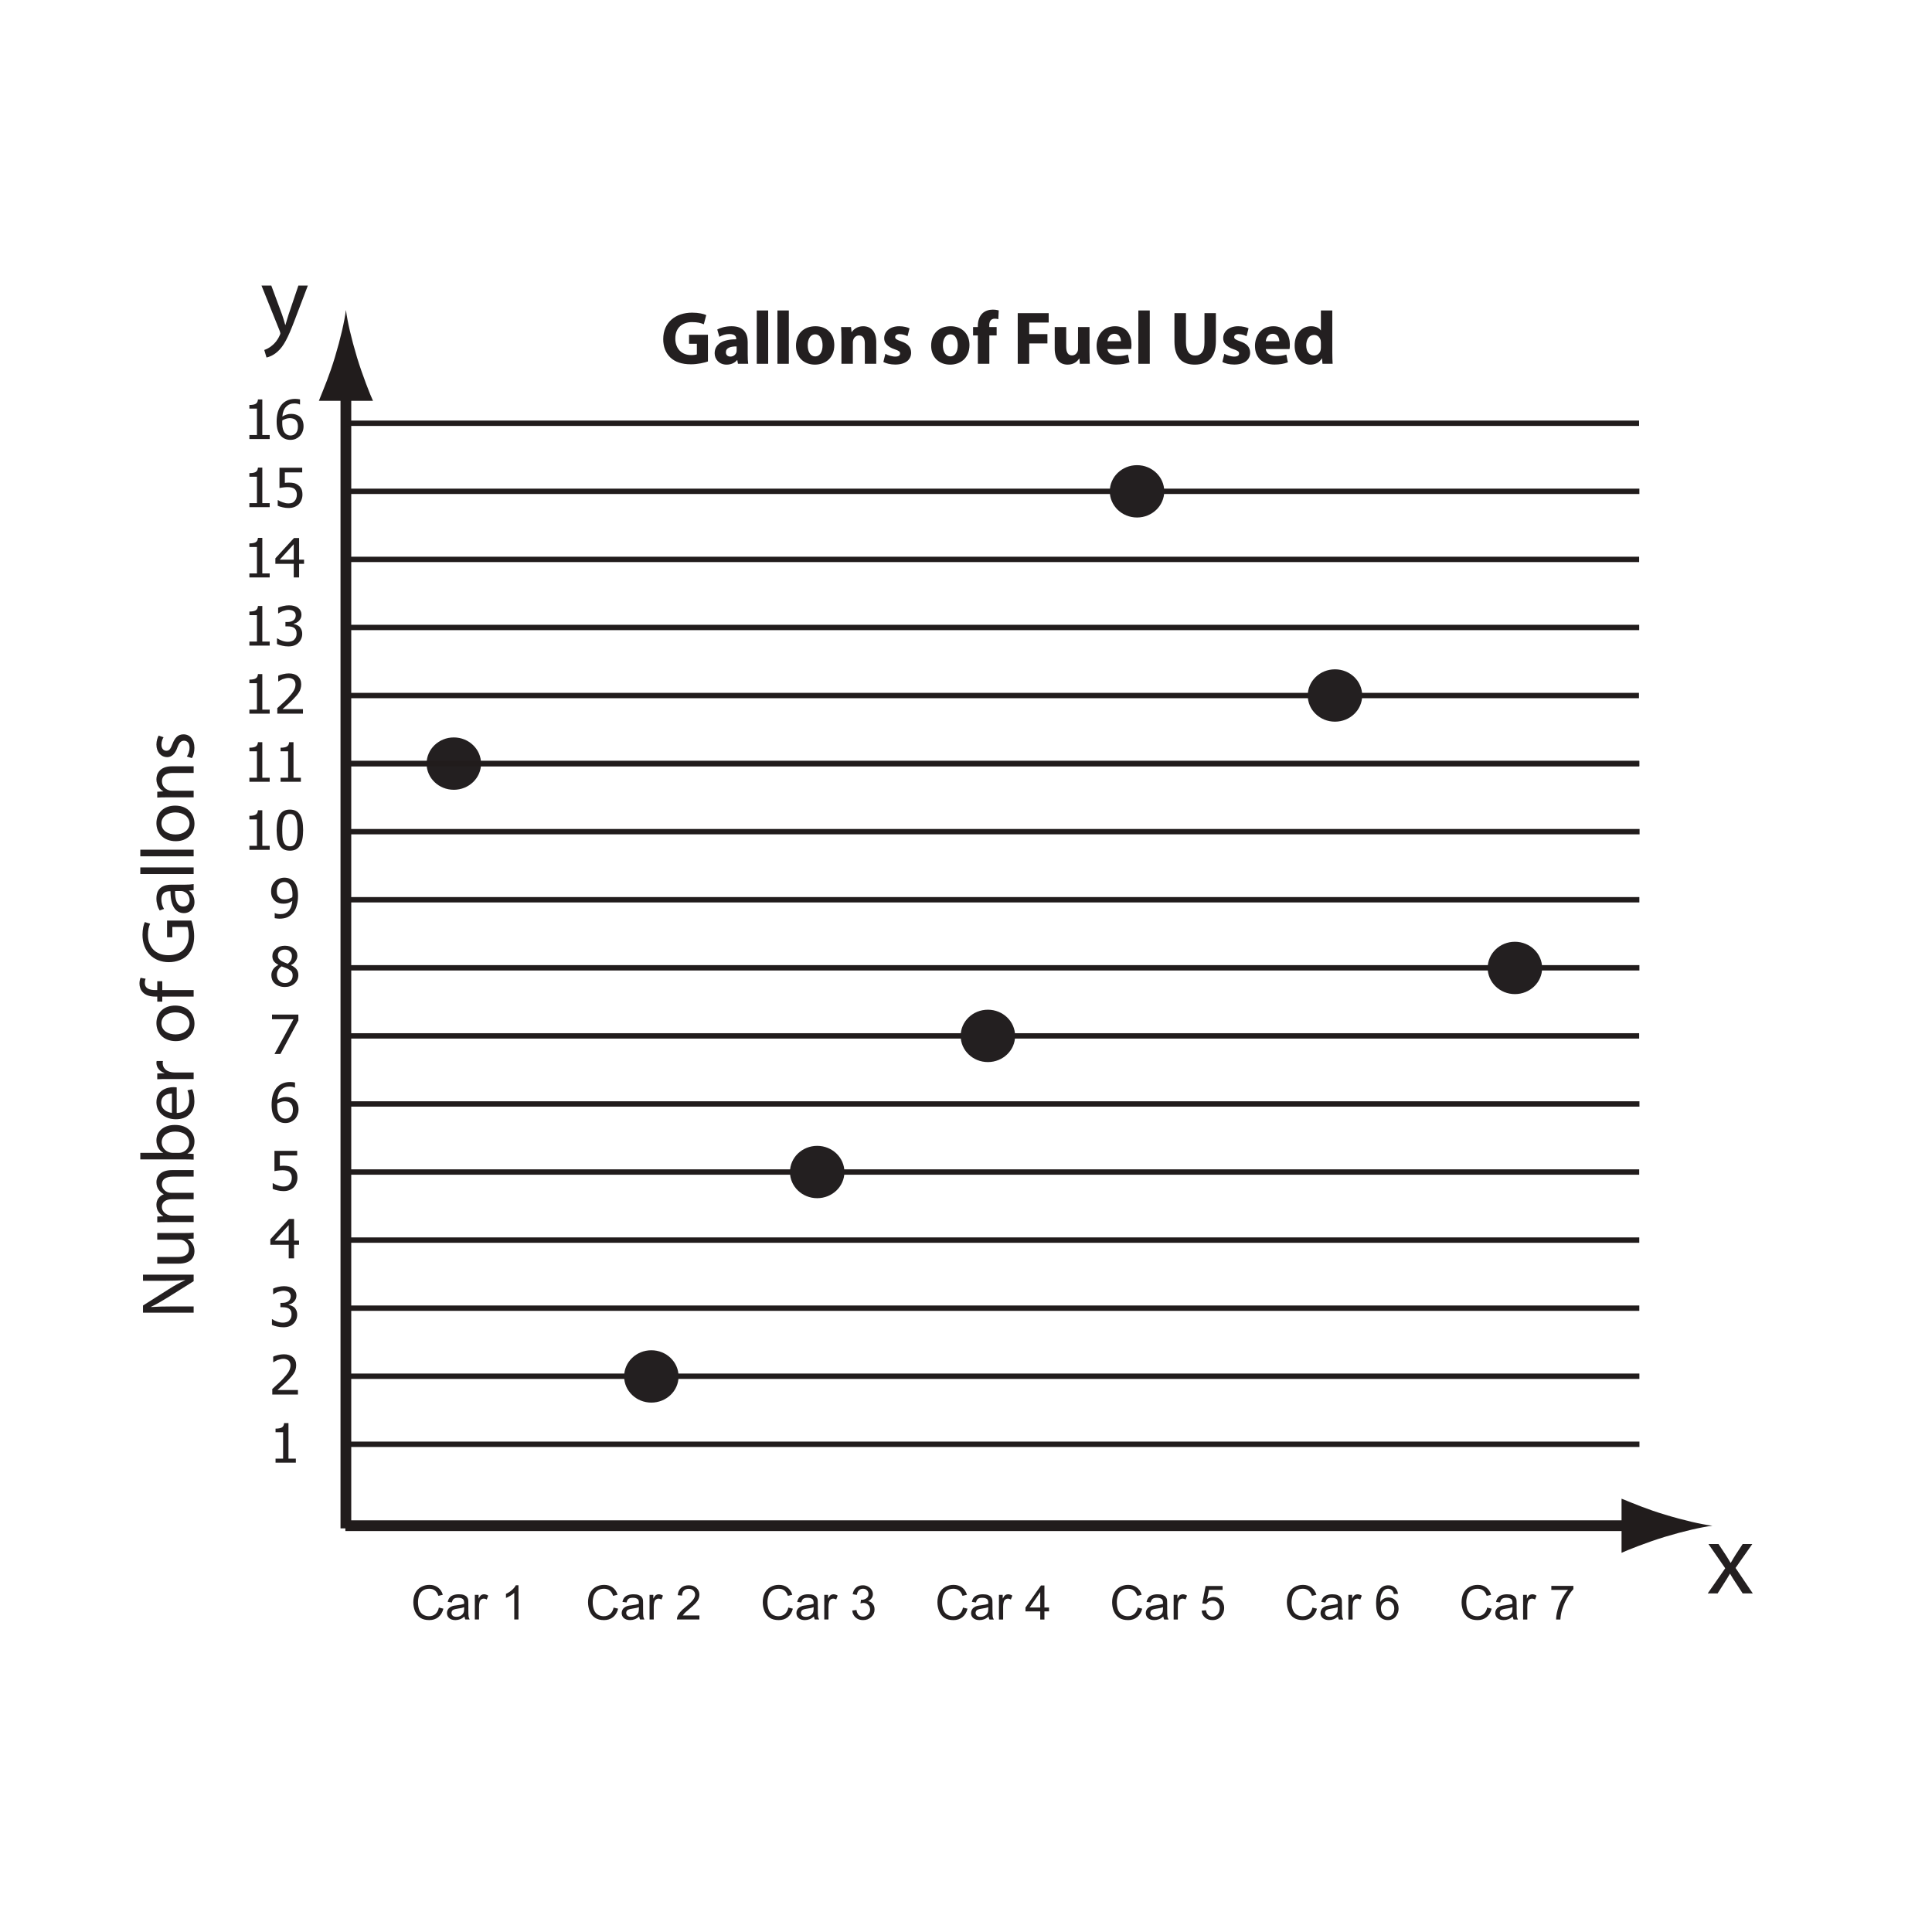 <?xml version="1.0" encoding="UTF-8"?>
<svg xmlns="http://www.w3.org/2000/svg" xmlns:xlink="http://www.w3.org/1999/xlink" width="360pt" height="360pt" viewBox="0 0 360 360" version="1.1">
<defs>
<g>
<symbol overflow="visible" id="glyph0-0">
<path style="stroke:none;" d="M 1.328 0 L 1.328 -7.578 L 9.312 -7.578 L 9.312 0 Z M 2 -0.625 L 8.641 -0.625 L 8.641 -6.953 L 2 -6.953 Z M 2 -0.625 "/>
</symbol>
<symbol overflow="visible" id="glyph0-1">
<path style="stroke:none;" d="M 4.953 0 L 1.172 0 L 1.172 -0.75 L 2.578 -0.75 L 2.578 -5.672 L 1.172 -5.672 L 1.172 -6.344 C 1.703 -6.344 2.094 -6.414 2.344 -6.562 C 2.594 -6.707 2.734 -6.977 2.766 -7.375 L 3.578 -7.375 L 3.578 -0.75 L 4.953 -0.75 Z M 4.953 0 "/>
</symbol>
<symbol overflow="visible" id="glyph0-2">
<path style="stroke:none;" d="M 5.344 0 L 0.562 0 L 0.562 -1.031 C 0.906 -1.344 1.227 -1.641 1.531 -1.922 C 1.844 -2.203 2.145 -2.492 2.438 -2.797 C 3.02 -3.422 3.414 -3.914 3.625 -4.281 C 3.844 -4.656 3.953 -5.039 3.953 -5.438 C 3.953 -5.633 3.914 -5.812 3.844 -5.969 C 3.781 -6.125 3.691 -6.254 3.578 -6.359 C 3.453 -6.453 3.312 -6.523 3.156 -6.578 C 3 -6.629 2.828 -6.656 2.641 -6.656 C 2.453 -6.656 2.266 -6.629 2.078 -6.578 C 1.891 -6.535 1.707 -6.484 1.531 -6.422 C 1.383 -6.359 1.242 -6.285 1.109 -6.203 C 0.973 -6.129 0.863 -6.066 0.781 -6.016 L 0.734 -6.016 L 0.734 -7.062 C 0.941 -7.164 1.238 -7.266 1.625 -7.359 C 2.008 -7.453 2.375 -7.5 2.719 -7.5 C 3.438 -7.5 4 -7.316 4.406 -6.953 C 4.812 -6.586 5.016 -6.098 5.016 -5.484 C 5.016 -5.191 4.977 -4.922 4.906 -4.672 C 4.844 -4.43 4.75 -4.211 4.625 -4.016 C 4.488 -3.797 4.332 -3.582 4.156 -3.375 C 3.977 -3.164 3.785 -2.957 3.578 -2.75 C 3.254 -2.414 2.891 -2.066 2.484 -1.703 C 2.086 -1.336 1.77 -1.051 1.531 -0.844 L 5.344 -0.844 Z M 5.344 0 "/>
</symbol>
<symbol overflow="visible" id="glyph0-3">
<path style="stroke:none;" d="M 2.656 -6.656 C 2.469 -6.656 2.281 -6.629 2.094 -6.578 C 1.906 -6.535 1.723 -6.484 1.547 -6.422 C 1.379 -6.348 1.234 -6.273 1.109 -6.203 C 0.984 -6.129 0.875 -6.062 0.781 -6 L 0.719 -6 L 0.719 -7.047 C 0.945 -7.16 1.254 -7.266 1.641 -7.359 C 2.023 -7.453 2.391 -7.5 2.734 -7.5 C 3.086 -7.5 3.395 -7.461 3.656 -7.391 C 3.914 -7.328 4.148 -7.227 4.359 -7.094 C 4.586 -6.926 4.758 -6.734 4.875 -6.516 C 5 -6.297 5.062 -6.035 5.062 -5.734 C 5.062 -5.328 4.922 -4.969 4.641 -4.656 C 4.359 -4.352 4.02 -4.16 3.625 -4.078 L 3.625 -4.016 C 3.789 -3.984 3.961 -3.93 4.141 -3.859 C 4.328 -3.785 4.504 -3.68 4.672 -3.547 C 4.828 -3.398 4.953 -3.211 5.047 -2.984 C 5.148 -2.766 5.203 -2.5 5.203 -2.188 C 5.203 -1.852 5.141 -1.547 5.016 -1.266 C 4.898 -0.984 4.734 -0.738 4.516 -0.531 C 4.297 -0.301 4.023 -0.129 3.703 -0.016 C 3.379 0.098 3.02 0.156 2.625 0.156 C 2.227 0.156 1.836 0.109 1.453 0.016 C 1.078 -0.066 0.758 -0.172 0.5 -0.297 L 0.5 -1.344 L 0.578 -1.344 C 0.797 -1.188 1.086 -1.039 1.453 -0.906 C 1.816 -0.77 2.188 -0.703 2.562 -0.703 C 2.77 -0.703 2.977 -0.734 3.188 -0.797 C 3.406 -0.859 3.582 -0.961 3.719 -1.109 C 3.863 -1.254 3.973 -1.41 4.047 -1.578 C 4.117 -1.754 4.156 -1.977 4.156 -2.25 C 4.156 -2.52 4.113 -2.738 4.031 -2.906 C 3.945 -3.082 3.832 -3.219 3.688 -3.312 C 3.539 -3.406 3.367 -3.473 3.172 -3.516 C 2.973 -3.555 2.758 -3.578 2.531 -3.578 L 2.078 -3.578 L 2.078 -4.391 L 2.422 -4.391 C 2.891 -4.391 3.27 -4.492 3.562 -4.703 C 3.852 -4.922 4 -5.227 4 -5.625 C 4 -5.812 3.961 -5.969 3.891 -6.094 C 3.816 -6.227 3.719 -6.336 3.594 -6.422 C 3.469 -6.504 3.32 -6.562 3.156 -6.594 C 3 -6.633 2.832 -6.656 2.656 -6.656 Z M 2.656 -6.656 "/>
</symbol>
<symbol overflow="visible" id="glyph0-4">
<path style="stroke:none;" d="M 5.547 -2.531 L 4.625 -2.531 L 4.625 0 L 3.625 0 L 3.625 -2.531 L 0.203 -2.531 L 0.203 -3.562 L 3.672 -7.344 L 4.625 -7.344 L 4.625 -3.312 L 5.547 -3.312 Z M 3.625 -3.312 L 3.625 -6.188 L 1.016 -3.312 Z M 3.625 -3.312 "/>
</symbol>
<symbol overflow="visible" id="glyph0-5">
<path style="stroke:none;" d="M 5.25 -2.344 C 5.25 -1.988 5.188 -1.656 5.062 -1.344 C 4.945 -1.039 4.785 -0.781 4.578 -0.562 C 4.359 -0.344 4.082 -0.164 3.75 -0.031 C 3.426 0.094 3.066 0.156 2.672 0.156 C 2.297 0.156 1.93 0.113 1.578 0.031 C 1.223 -0.039 0.91 -0.141 0.641 -0.266 L 0.641 -1.312 L 0.719 -1.312 C 0.801 -1.25 0.914 -1.18 1.062 -1.109 C 1.207 -1.047 1.367 -0.984 1.547 -0.922 C 1.754 -0.848 1.941 -0.789 2.109 -0.75 C 2.285 -0.719 2.477 -0.703 2.688 -0.703 C 2.895 -0.703 3.098 -0.734 3.297 -0.797 C 3.492 -0.867 3.66 -0.988 3.797 -1.156 C 3.93 -1.301 4.031 -1.469 4.094 -1.656 C 4.164 -1.852 4.203 -2.082 4.203 -2.344 C 4.203 -2.602 4.16 -2.816 4.078 -2.984 C 4.004 -3.148 3.898 -3.289 3.766 -3.406 C 3.609 -3.531 3.422 -3.613 3.203 -3.656 C 2.992 -3.707 2.754 -3.734 2.484 -3.734 C 2.203 -3.734 1.922 -3.711 1.641 -3.672 C 1.359 -3.641 1.133 -3.602 0.969 -3.562 L 0.969 -7.344 L 5.203 -7.344 L 5.203 -6.484 L 1.969 -6.484 L 1.969 -4.531 C 2.094 -4.539 2.211 -4.551 2.328 -4.562 C 2.453 -4.57 2.566 -4.578 2.672 -4.578 C 3.055 -4.578 3.383 -4.547 3.656 -4.484 C 3.938 -4.422 4.203 -4.297 4.453 -4.109 C 4.711 -3.922 4.91 -3.688 5.047 -3.406 C 5.18 -3.133 5.25 -2.781 5.25 -2.344 Z M 5.25 -2.344 "/>
</symbol>
<symbol overflow="visible" id="glyph0-6">
<path style="stroke:none;" d="M 5.453 -2.391 C 5.453 -2.004 5.383 -1.648 5.25 -1.328 C 5.125 -1.016 4.953 -0.75 4.734 -0.531 C 4.504 -0.312 4.242 -0.141 3.953 -0.016 C 3.66 0.098 3.344 0.156 3 0.156 C 2.656 0.156 2.336 0.098 2.047 -0.016 C 1.766 -0.129 1.516 -0.297 1.297 -0.516 C 1.023 -0.773 0.812 -1.129 0.656 -1.578 C 0.508 -2.023 0.438 -2.578 0.438 -3.234 C 0.438 -3.867 0.504 -4.441 0.641 -4.953 C 0.785 -5.473 1 -5.922 1.281 -6.297 C 1.562 -6.672 1.926 -6.961 2.375 -7.172 C 2.82 -7.379 3.332 -7.484 3.906 -7.484 C 4.082 -7.484 4.242 -7.473 4.391 -7.453 C 4.547 -7.441 4.68 -7.422 4.797 -7.391 L 4.797 -6.438 L 4.75 -6.438 C 4.656 -6.488 4.52 -6.535 4.344 -6.578 C 4.164 -6.617 3.973 -6.641 3.766 -6.641 C 3.129 -6.641 2.609 -6.43 2.203 -6.016 C 1.805 -5.609 1.57 -5 1.5 -4.188 C 1.75 -4.344 2.004 -4.461 2.266 -4.547 C 2.523 -4.641 2.812 -4.688 3.125 -4.688 C 3.414 -4.688 3.676 -4.656 3.906 -4.594 C 4.133 -4.539 4.375 -4.43 4.625 -4.266 C 4.906 -4.055 5.113 -3.797 5.25 -3.484 C 5.383 -3.172 5.453 -2.805 5.453 -2.391 Z M 4.406 -2.344 C 4.406 -2.645 4.363 -2.895 4.281 -3.094 C 4.195 -3.301 4.062 -3.477 3.875 -3.625 C 3.738 -3.727 3.582 -3.797 3.406 -3.828 C 3.238 -3.867 3.066 -3.891 2.891 -3.891 C 2.648 -3.891 2.414 -3.852 2.188 -3.781 C 1.957 -3.707 1.727 -3.609 1.5 -3.484 C 1.5 -3.41 1.492 -3.336 1.484 -3.266 C 1.484 -3.203 1.484 -3.117 1.484 -3.016 C 1.484 -2.504 1.535 -2.094 1.641 -1.781 C 1.742 -1.469 1.875 -1.234 2.031 -1.078 C 2.188 -0.922 2.344 -0.812 2.5 -0.75 C 2.656 -0.688 2.828 -0.656 3.016 -0.656 C 3.422 -0.656 3.754 -0.797 4.016 -1.078 C 4.273 -1.359 4.406 -1.781 4.406 -2.344 Z M 4.406 -2.344 "/>
</symbol>
<symbol overflow="visible" id="glyph0-7">
<path style="stroke:none;" d="M 5.422 -6.25 L 2.078 0 L 0.969 0 L 4.516 -6.484 L 0.516 -6.484 L 0.516 -7.344 L 5.422 -7.344 Z M 5.422 -6.25 "/>
</symbol>
<symbol overflow="visible" id="glyph0-8">
<path style="stroke:none;" d="M 4.219 -5.641 C 4.219 -5.961 4.098 -6.234 3.859 -6.453 C 3.629 -6.68 3.312 -6.797 2.906 -6.797 C 2.52 -6.797 2.207 -6.695 1.969 -6.5 C 1.727 -6.301 1.609 -6.035 1.609 -5.703 C 1.609 -5.453 1.672 -5.242 1.797 -5.078 C 1.922 -4.91 2.102 -4.758 2.344 -4.625 C 2.457 -4.57 2.625 -4.492 2.844 -4.391 C 3.062 -4.297 3.258 -4.219 3.438 -4.156 C 3.738 -4.375 3.941 -4.598 4.047 -4.828 C 4.16 -5.066 4.219 -5.336 4.219 -5.641 Z M 4.359 -1.953 C 4.359 -2.254 4.297 -2.492 4.172 -2.672 C 4.047 -2.848 3.805 -3.031 3.453 -3.219 C 3.328 -3.281 3.164 -3.348 2.969 -3.422 C 2.781 -3.492 2.562 -3.578 2.312 -3.672 C 2.031 -3.492 1.812 -3.27 1.656 -3 C 1.5 -2.738 1.422 -2.441 1.422 -2.109 C 1.422 -1.66 1.562 -1.289 1.844 -1 C 2.133 -0.707 2.492 -0.562 2.922 -0.562 C 3.348 -0.562 3.691 -0.688 3.953 -0.938 C 4.223 -1.188 4.359 -1.523 4.359 -1.953 Z M 2.906 0.172 C 2.52 0.172 2.164 0.113 1.844 0 C 1.531 -0.102 1.266 -0.258 1.047 -0.469 C 0.828 -0.664 0.66 -0.898 0.547 -1.172 C 0.441 -1.441 0.391 -1.727 0.391 -2.031 C 0.391 -2.426 0.5 -2.789 0.719 -3.125 C 0.945 -3.457 1.27 -3.723 1.688 -3.922 L 1.688 -3.953 C 1.312 -4.16 1.031 -4.391 0.844 -4.641 C 0.664 -4.891 0.578 -5.203 0.578 -5.578 C 0.578 -6.129 0.797 -6.586 1.234 -6.953 C 1.672 -7.328 2.227 -7.516 2.906 -7.516 C 3.602 -7.516 4.164 -7.336 4.594 -6.984 C 5.02 -6.641 5.234 -6.191 5.234 -5.641 C 5.234 -5.316 5.129 -4.992 4.922 -4.672 C 4.723 -4.348 4.43 -4.098 4.047 -3.922 L 4.047 -3.891 C 4.504 -3.68 4.848 -3.43 5.078 -3.141 C 5.305 -2.859 5.422 -2.492 5.422 -2.047 C 5.422 -1.422 5.18 -0.895 4.703 -0.469 C 4.223 -0.039 3.625 0.172 2.906 0.172 Z M 2.906 0.172 "/>
</symbol>
<symbol overflow="visible" id="glyph0-9">
<path style="stroke:none;" d="M 4.328 -4.328 C 4.328 -4.828 4.273 -5.234 4.172 -5.547 C 4.078 -5.859 3.945 -6.102 3.781 -6.281 C 3.625 -6.438 3.469 -6.539 3.312 -6.594 C 3.156 -6.656 2.984 -6.688 2.797 -6.688 C 2.367 -6.688 2.031 -6.539 1.781 -6.25 C 1.531 -5.969 1.406 -5.551 1.406 -5 C 1.406 -4.688 1.445 -4.43 1.531 -4.234 C 1.613 -4.035 1.75 -3.863 1.938 -3.719 C 2.062 -3.613 2.207 -3.539 2.375 -3.5 C 2.539 -3.469 2.723 -3.453 2.922 -3.453 C 3.141 -3.453 3.375 -3.488 3.625 -3.562 C 3.883 -3.645 4.109 -3.742 4.297 -3.859 C 4.305 -3.91 4.312 -3.977 4.312 -4.062 C 4.32 -4.145 4.328 -4.234 4.328 -4.328 Z M 0.344 -4.953 C 0.344 -5.336 0.406 -5.688 0.531 -6 C 0.664 -6.312 0.848 -6.582 1.078 -6.812 C 1.285 -7.031 1.547 -7.195 1.859 -7.312 C 2.172 -7.438 2.488 -7.5 2.812 -7.5 C 3.164 -7.5 3.484 -7.441 3.766 -7.328 C 4.055 -7.211 4.312 -7.051 4.531 -6.844 C 4.789 -6.57 4.992 -6.219 5.141 -5.781 C 5.285 -5.344 5.359 -4.785 5.359 -4.109 C 5.359 -3.504 5.285 -2.926 5.141 -2.375 C 5.004 -1.832 4.797 -1.383 4.516 -1.031 C 4.211 -0.645 3.852 -0.352 3.438 -0.156 C 3.02 0.039 2.504 0.141 1.891 0.141 C 1.754 0.141 1.609 0.129 1.453 0.109 C 1.297 0.098 1.148 0.078 1.016 0.047 L 1.016 -0.906 L 1.062 -0.906 C 1.156 -0.852 1.289 -0.805 1.469 -0.766 C 1.656 -0.723 1.844 -0.703 2.031 -0.703 C 2.719 -0.703 3.254 -0.914 3.641 -1.344 C 4.023 -1.77 4.242 -2.379 4.297 -3.172 C 4.016 -2.984 3.75 -2.848 3.5 -2.766 C 3.25 -2.691 2.977 -2.656 2.688 -2.656 C 2.395 -2.656 2.129 -2.68 1.891 -2.734 C 1.66 -2.797 1.426 -2.91 1.188 -3.078 C 0.914 -3.285 0.707 -3.539 0.562 -3.844 C 0.414 -4.156 0.344 -4.523 0.344 -4.953 Z M 0.344 -4.953 "/>
</symbol>
<symbol overflow="visible" id="glyph0-10">
<path style="stroke:none;" d="M 5.375 -3.672 C 5.375 -2.359 5.172 -1.391 4.766 -0.766 C 4.367 -0.148 3.75 0.156 2.906 0.156 C 2.051 0.156 1.426 -0.156 1.031 -0.781 C 0.633 -1.414 0.438 -2.379 0.438 -3.672 C 0.438 -4.992 0.633 -5.961 1.031 -6.578 C 1.438 -7.191 2.062 -7.5 2.906 -7.5 C 3.758 -7.5 4.383 -7.18 4.781 -6.547 C 5.176 -5.91 5.375 -4.953 5.375 -3.672 Z M 4.047 -1.438 C 4.148 -1.676 4.223 -1.984 4.266 -2.359 C 4.305 -2.734 4.328 -3.172 4.328 -3.672 C 4.328 -4.18 4.305 -4.617 4.266 -4.984 C 4.223 -5.359 4.148 -5.672 4.047 -5.922 C 3.941 -6.172 3.797 -6.359 3.609 -6.484 C 3.43 -6.617 3.195 -6.688 2.906 -6.688 C 2.613 -6.688 2.375 -6.617 2.188 -6.484 C 2.008 -6.359 1.863 -6.164 1.75 -5.906 C 1.645 -5.656 1.57 -5.336 1.531 -4.953 C 1.5 -4.578 1.484 -4.148 1.484 -3.672 C 1.484 -3.148 1.5 -2.719 1.531 -2.375 C 1.562 -2.031 1.633 -1.723 1.75 -1.453 C 1.852 -1.203 1.992 -1.004 2.172 -0.859 C 2.359 -0.723 2.602 -0.656 2.906 -0.656 C 3.188 -0.656 3.422 -0.719 3.609 -0.844 C 3.797 -0.977 3.941 -1.176 4.047 -1.438 Z M 4.047 -1.438 "/>
</symbol>
<symbol overflow="visible" id="glyph1-0">
<path style="stroke:none;" d="M 1.109 0 L 1.109 -5.531 L 5.531 -5.531 L 5.531 0 Z M 1.25 -0.141 L 5.406 -0.141 L 5.406 -5.406 L 1.25 -5.406 Z M 1.25 -0.141 "/>
</symbol>
<symbol overflow="visible" id="glyph1-1">
<path style="stroke:none;" d="M 5.203 -2.219 L 6.047 -2.016 C 5.867 -1.328 5.551 -0.801 5.094 -0.438 C 4.633 -0.07 4.078 0.109 3.422 0.109 C 2.734 0.109 2.176 -0.031 1.75 -0.312 C 1.32 -0.594 0.992 -0.992 0.766 -1.516 C 0.547 -2.047 0.438 -2.613 0.438 -3.219 C 0.438 -3.875 0.562 -4.445 0.812 -4.938 C 1.07 -5.438 1.43 -5.812 1.891 -6.062 C 2.359 -6.32 2.875 -6.453 3.438 -6.453 C 4.07 -6.453 4.602 -6.289 5.031 -5.969 C 5.469 -5.645 5.77 -5.191 5.938 -4.609 L 5.109 -4.406 C 4.961 -4.863 4.75 -5.195 4.469 -5.406 C 4.188 -5.625 3.836 -5.734 3.422 -5.734 C 2.93 -5.734 2.52 -5.613 2.188 -5.375 C 1.863 -5.145 1.633 -4.832 1.5 -4.438 C 1.375 -4.039 1.312 -3.633 1.312 -3.219 C 1.312 -2.676 1.391 -2.203 1.547 -1.797 C 1.703 -1.398 1.941 -1.102 2.266 -0.906 C 2.598 -0.707 2.961 -0.609 3.359 -0.609 C 3.828 -0.609 4.223 -0.742 4.547 -1.016 C 4.867 -1.285 5.086 -1.688 5.203 -2.219 Z M 5.203 -2.219 "/>
</symbol>
<symbol overflow="visible" id="glyph1-2">
<path style="stroke:none;" d="M 3.578 -0.562 C 3.297 -0.32 3.02 -0.148 2.75 -0.047 C 2.477 0.055 2.191 0.109 1.891 0.109 C 1.391 0.109 1 -0.016 0.719 -0.266 C 0.445 -0.516 0.312 -0.832 0.312 -1.219 C 0.312 -1.438 0.363 -1.641 0.469 -1.828 C 0.57 -2.016 0.707 -2.16 0.875 -2.266 C 1.039 -2.379 1.227 -2.469 1.438 -2.531 C 1.594 -2.57 1.82 -2.609 2.125 -2.641 C 2.758 -2.723 3.223 -2.816 3.516 -2.922 C 3.516 -3.023 3.516 -3.094 3.516 -3.125 C 3.516 -3.438 3.441 -3.66 3.297 -3.797 C 3.098 -3.961 2.801 -4.047 2.406 -4.047 C 2.039 -4.047 1.77 -3.984 1.594 -3.859 C 1.426 -3.734 1.301 -3.504 1.219 -3.172 L 0.453 -3.281 C 0.523 -3.602 0.641 -3.863 0.797 -4.062 C 0.953 -4.27 1.18 -4.426 1.484 -4.531 C 1.785 -4.645 2.133 -4.703 2.531 -4.703 C 2.914 -4.703 3.227 -4.656 3.469 -4.562 C 3.719 -4.469 3.898 -4.348 4.016 -4.203 C 4.141 -4.066 4.223 -3.895 4.266 -3.688 C 4.285 -3.551 4.297 -3.312 4.297 -2.969 L 4.297 -1.922 C 4.297 -1.203 4.312 -0.742 4.344 -0.547 C 4.383 -0.359 4.453 -0.176 4.547 0 L 3.734 0 C 3.648 -0.164 3.598 -0.352 3.578 -0.562 Z M 3.516 -2.312 C 3.234 -2.188 2.812 -2.086 2.25 -2.016 C 1.926 -1.961 1.695 -1.906 1.562 -1.844 C 1.426 -1.789 1.32 -1.707 1.25 -1.594 C 1.188 -1.488 1.156 -1.367 1.156 -1.234 C 1.156 -1.023 1.234 -0.848 1.391 -0.703 C 1.547 -0.566 1.773 -0.5 2.078 -0.5 C 2.379 -0.5 2.645 -0.566 2.875 -0.703 C 3.113 -0.836 3.285 -1.016 3.391 -1.234 C 3.473 -1.41 3.516 -1.672 3.516 -2.016 Z M 3.516 -2.312 "/>
</symbol>
<symbol overflow="visible" id="glyph1-3">
<path style="stroke:none;" d="M 0.578 0 L 0.578 -4.594 L 1.281 -4.594 L 1.281 -3.891 C 1.457 -4.223 1.617 -4.441 1.766 -4.547 C 1.922 -4.648 2.086 -4.703 2.266 -4.703 C 2.535 -4.703 2.805 -4.617 3.078 -4.453 L 2.797 -3.719 C 2.609 -3.832 2.422 -3.891 2.234 -3.891 C 2.066 -3.891 1.91 -3.836 1.766 -3.734 C 1.629 -3.641 1.535 -3.5 1.484 -3.312 C 1.398 -3.031 1.359 -2.727 1.359 -2.406 L 1.359 0 Z M 0.578 0 "/>
</symbol>
<symbol overflow="visible" id="glyph1-4">
<path style="stroke:none;" d=""/>
</symbol>
<symbol overflow="visible" id="glyph1-5">
<path style="stroke:none;" d="M 3.297 0 L 2.516 0 L 2.516 -4.969 C 2.328 -4.781 2.082 -4.598 1.781 -4.422 C 1.477 -4.242 1.207 -4.109 0.969 -4.016 L 0.969 -4.781 C 1.406 -4.977 1.785 -5.223 2.109 -5.516 C 2.43 -5.805 2.66 -6.094 2.797 -6.375 L 3.297 -6.375 Z M 3.297 0 "/>
</symbol>
<symbol overflow="visible" id="glyph1-6">
<path style="stroke:none;" d="M 4.453 -0.75 L 4.453 0 L 0.266 0 C 0.266 -0.188 0.297 -0.367 0.359 -0.547 C 0.461 -0.828 0.629 -1.102 0.859 -1.375 C 1.098 -1.656 1.441 -1.977 1.891 -2.344 C 2.578 -2.906 3.039 -3.352 3.281 -3.688 C 3.531 -4.02 3.656 -4.332 3.656 -4.625 C 3.656 -4.938 3.539 -5.195 3.312 -5.406 C 3.094 -5.613 2.805 -5.719 2.453 -5.719 C 2.078 -5.719 1.773 -5.602 1.547 -5.375 C 1.328 -5.156 1.219 -4.848 1.219 -4.453 L 0.422 -4.531 C 0.473 -5.125 0.676 -5.578 1.031 -5.891 C 1.383 -6.211 1.863 -6.375 2.469 -6.375 C 3.082 -6.375 3.566 -6.203 3.922 -5.859 C 4.273 -5.523 4.453 -5.109 4.453 -4.609 C 4.453 -4.348 4.398 -4.094 4.297 -3.844 C 4.191 -3.602 4.02 -3.348 3.781 -3.078 C 3.539 -2.805 3.141 -2.438 2.578 -1.969 C 2.109 -1.57 1.805 -1.301 1.672 -1.156 C 1.547 -1.02 1.438 -0.883 1.344 -0.75 Z M 4.453 -0.75 "/>
</symbol>
<symbol overflow="visible" id="glyph1-7">
<path style="stroke:none;" d="M 0.375 -1.672 L 1.156 -1.781 C 1.238 -1.332 1.383 -1.008 1.594 -0.812 C 1.812 -0.625 2.078 -0.531 2.391 -0.531 C 2.754 -0.531 3.062 -0.656 3.312 -0.906 C 3.57 -1.164 3.703 -1.484 3.703 -1.859 C 3.703 -2.211 3.582 -2.504 3.344 -2.734 C 3.113 -2.973 2.816 -3.094 2.453 -3.094 C 2.305 -3.094 2.125 -3.062 1.906 -3 L 2 -3.688 C 2.051 -3.676 2.094 -3.672 2.125 -3.672 C 2.445 -3.672 2.738 -3.758 3 -3.938 C 3.27 -4.113 3.406 -4.379 3.406 -4.734 C 3.406 -5.023 3.305 -5.266 3.109 -5.453 C 2.922 -5.641 2.676 -5.734 2.375 -5.734 C 2.07 -5.734 1.816 -5.633 1.609 -5.438 C 1.41 -5.25 1.285 -4.961 1.234 -4.578 L 0.453 -4.719 C 0.547 -5.238 0.758 -5.645 1.094 -5.938 C 1.438 -6.227 1.859 -6.375 2.359 -6.375 C 2.703 -6.375 3.02 -6.297 3.312 -6.141 C 3.602 -5.992 3.828 -5.789 3.984 -5.531 C 4.141 -5.281 4.219 -5.008 4.219 -4.719 C 4.219 -4.445 4.141 -4.195 3.984 -3.969 C 3.836 -3.75 3.625 -3.57 3.344 -3.438 C 3.719 -3.352 4.008 -3.172 4.219 -2.891 C 4.426 -2.617 4.531 -2.281 4.531 -1.875 C 4.531 -1.32 4.328 -0.852 3.922 -0.469 C 3.516 -0.082 3.004 0.109 2.391 0.109 C 1.828 0.109 1.363 -0.051 1 -0.375 C 0.633 -0.707 0.426 -1.141 0.375 -1.672 Z M 0.375 -1.672 "/>
</symbol>
<symbol overflow="visible" id="glyph1-8">
<path style="stroke:none;" d="M 2.859 0 L 2.859 -1.516 L 0.109 -1.516 L 0.109 -2.234 L 3 -6.344 L 3.641 -6.344 L 3.641 -2.234 L 4.5 -2.234 L 4.5 -1.516 L 3.641 -1.516 L 3.641 0 Z M 2.859 -2.234 L 2.859 -5.094 L 0.875 -2.234 Z M 2.859 -2.234 "/>
</symbol>
<symbol overflow="visible" id="glyph1-9">
<path style="stroke:none;" d="M 0.375 -1.656 L 1.188 -1.734 C 1.25 -1.336 1.391 -1.035 1.609 -0.828 C 1.828 -0.629 2.094 -0.531 2.406 -0.531 C 2.781 -0.531 3.098 -0.672 3.359 -0.953 C 3.617 -1.234 3.75 -1.609 3.75 -2.078 C 3.75 -2.523 3.625 -2.875 3.375 -3.125 C 3.125 -3.383 2.797 -3.516 2.391 -3.516 C 2.141 -3.516 1.91 -3.457 1.703 -3.344 C 1.504 -3.227 1.348 -3.082 1.234 -2.906 L 0.5 -3 L 1.125 -6.25 L 4.281 -6.25 L 4.281 -5.516 L 1.75 -5.516 L 1.406 -3.812 C 1.781 -4.07 2.176 -4.203 2.594 -4.203 C 3.156 -4.203 3.625 -4.008 4 -3.625 C 4.383 -3.238 4.578 -2.75 4.578 -2.156 C 4.578 -1.582 4.41 -1.082 4.078 -0.656 C 3.66 -0.145 3.102 0.109 2.406 0.109 C 1.832 0.109 1.363 -0.051 1 -0.375 C 0.633 -0.695 0.426 -1.125 0.375 -1.656 Z M 0.375 -1.656 "/>
</symbol>
<symbol overflow="visible" id="glyph1-10">
<path style="stroke:none;" d="M 4.406 -4.781 L 3.641 -4.734 C 3.566 -5.035 3.469 -5.254 3.344 -5.391 C 3.133 -5.617 2.875 -5.734 2.562 -5.734 C 2.312 -5.734 2.094 -5.66 1.906 -5.516 C 1.664 -5.336 1.473 -5.078 1.328 -4.734 C 1.18 -4.391 1.109 -3.898 1.109 -3.266 C 1.297 -3.555 1.523 -3.77 1.797 -3.906 C 2.066 -4.039 2.348 -4.109 2.641 -4.109 C 3.16 -4.109 3.602 -3.914 3.969 -3.531 C 4.332 -3.156 4.516 -2.664 4.516 -2.062 C 4.516 -1.664 4.426 -1.297 4.25 -0.953 C 4.082 -0.609 3.848 -0.344 3.547 -0.156 C 3.254 0.02 2.914 0.109 2.531 0.109 C 1.883 0.109 1.352 -0.129 0.938 -0.609 C 0.531 -1.086 0.328 -1.875 0.328 -2.969 C 0.328 -4.195 0.555 -5.086 1.016 -5.641 C 1.41 -6.129 1.941 -6.375 2.609 -6.375 C 3.109 -6.375 3.516 -6.234 3.828 -5.953 C 4.148 -5.672 4.344 -5.281 4.406 -4.781 Z M 1.234 -2.062 C 1.234 -1.789 1.285 -1.531 1.391 -1.281 C 1.504 -1.039 1.664 -0.852 1.875 -0.719 C 2.082 -0.594 2.297 -0.531 2.516 -0.531 C 2.848 -0.531 3.129 -0.66 3.359 -0.922 C 3.598 -1.191 3.719 -1.555 3.719 -2.016 C 3.719 -2.453 3.602 -2.797 3.375 -3.047 C 3.145 -3.297 2.848 -3.422 2.484 -3.422 C 2.141 -3.422 1.844 -3.297 1.594 -3.047 C 1.352 -2.797 1.234 -2.469 1.234 -2.062 Z M 1.234 -2.062 "/>
</symbol>
<symbol overflow="visible" id="glyph1-11">
<path style="stroke:none;" d="M 0.422 -5.516 L 0.422 -6.266 L 4.531 -6.266 L 4.531 -5.656 C 4.125 -5.227 3.723 -4.656 3.328 -3.938 C 2.93 -3.227 2.625 -2.5 2.406 -1.75 C 2.25 -1.219 2.148 -0.633 2.109 0 L 1.312 0 C 1.312 -0.5 1.406 -1.102 1.594 -1.812 C 1.781 -2.52 2.051 -3.203 2.406 -3.859 C 2.758 -4.516 3.133 -5.066 3.531 -5.516 Z M 0.422 -5.516 "/>
</symbol>
<symbol overflow="visible" id="glyph2-0">
<path style="stroke:none;" d="M 0 0 L 9.5 0 L 9.5 -13.297 L 0 -13.297 Z M 4.75 -7.5 L 1.516 -12.344 L 7.984 -12.344 Z M 5.312 -6.656 L 8.547 -11.5 L 8.547 -1.812 Z M 1.516 -0.953 L 4.75 -5.797 L 7.984 -0.953 Z M 0.953 -11.5 L 4.188 -6.656 L 0.953 -1.812 Z M 0.953 -11.5 "/>
</symbol>
<symbol overflow="visible" id="glyph2-1">
<path style="stroke:none;" d="M 0.172 -9.203 L 3.578 -0.719 C 3.641 -0.516 3.688 -0.375 3.688 -0.281 C 3.688 -0.188 3.625 -0.062 3.547 0.109 C 3.172 0.969 2.609 1.609 2.141 1.969 C 1.656 2.391 1.109 2.656 0.688 2.797 L 1.109 4.203 C 1.516 4.125 2.344 3.844 3.156 3.109 C 4.297 2.125 5.109 0.516 6.312 -2.641 L 8.812 -9.203 L 7.047 -9.203 L 5.219 -3.797 C 5 -3.141 4.812 -2.438 4.641 -1.875 L 4.594 -1.875 C 4.453 -2.438 4.219 -3.156 4.016 -3.766 L 2 -9.203 Z M 0.172 -9.203 "/>
</symbol>
<symbol overflow="visible" id="glyph2-2">
<path style="stroke:none;" d="M 0.297 -9.203 L 3.422 -4.688 L 0.156 0 L 2 0 L 3.328 -2.078 C 3.672 -2.625 3.984 -3.109 4.297 -3.672 L 4.328 -3.672 C 4.656 -3.109 4.953 -2.609 5.312 -2.078 L 6.672 0 L 8.562 0 L 5.344 -4.75 L 8.469 -9.203 L 6.672 -9.203 L 5.375 -7.234 C 5.078 -6.75 4.766 -6.266 4.469 -5.719 L 4.406 -5.719 C 4.109 -6.234 3.812 -6.703 3.484 -7.219 L 2.172 -9.203 Z M 0.297 -9.203 "/>
</symbol>
<symbol overflow="visible" id="glyph3-0">
<path style="stroke:none;" d="M 0 0 L 0 -7 L -9.797 -7 L -9.797 0 Z M -5.531 -3.5 L -9.094 -1.125 L -9.094 -5.875 Z M -4.906 -3.922 L -8.469 -6.297 L -1.328 -6.297 Z M -0.703 -1.125 L -4.266 -3.5 L -0.703 -5.875 Z M -8.469 -0.703 L -4.906 -3.078 L -1.328 -0.703 Z M -8.469 -0.703 "/>
</symbol>
<symbol overflow="visible" id="glyph3-1">
<path style="stroke:none;" d="M 0 -2.219 L -4.031 -2.219 C -5.594 -2.219 -6.734 -2.188 -7.922 -2.109 L -7.938 -2.156 C -6.922 -2.625 -5.844 -3.266 -4.781 -3.922 L 0 -6.922 L 0 -8.141 L -9.438 -8.141 L -9.438 -7 L -5.484 -7 C -4.016 -7 -2.875 -7.031 -1.609 -7.141 L -1.594 -7.109 C -2.562 -6.656 -3.562 -6.125 -4.656 -5.422 L -9.438 -2.391 L -9.438 -1.062 L 0 -1.062 Z M 0 -2.219 "/>
</symbol>
<symbol overflow="visible" id="glyph3-2">
<path style="stroke:none;" d="M -6.781 -6.688 L -6.781 -5.453 L -2.625 -5.453 C -2.391 -5.453 -2.172 -5.422 -1.984 -5.344 C -1.438 -5.125 -0.875 -4.547 -0.875 -3.719 C -0.875 -2.609 -1.734 -2.219 -3.031 -2.219 L -6.781 -2.219 L -6.781 -0.984 L -2.812 -0.984 C -0.438 -0.984 0.156 -2.25 0.156 -3.312 C 0.156 -4.516 -0.562 -5.234 -1.109 -5.562 L -1.109 -5.594 L 0 -5.656 L 0 -6.75 C -0.531 -6.703 -1.141 -6.688 -1.844 -6.688 Z M -6.781 -6.688 "/>
</symbol>
<symbol overflow="visible" id="glyph3-3">
<path style="stroke:none;" d="M 0 -1.016 L 0 -2.219 L -4.094 -2.219 C -4.297 -2.219 -4.516 -2.25 -4.688 -2.328 C -5.312 -2.516 -5.922 -3.078 -5.922 -3.844 C -5.922 -4.781 -5.141 -5.266 -4.062 -5.266 L 0 -5.266 L 0 -6.469 L -4.188 -6.469 C -4.406 -6.469 -4.641 -6.516 -4.797 -6.562 C -5.406 -6.781 -5.922 -7.328 -5.922 -8.016 C -5.922 -9.016 -5.141 -9.484 -3.844 -9.484 L 0 -9.484 L 0 -10.703 L -3.984 -10.703 C -6.344 -10.703 -6.938 -9.359 -6.938 -8.469 C -6.938 -7.828 -6.766 -7.375 -6.453 -6.969 C -6.25 -6.688 -5.953 -6.422 -5.578 -6.219 L -5.578 -6.188 C -6.375 -5.891 -6.938 -5.188 -6.938 -4.266 C -6.938 -3.156 -6.328 -2.516 -5.688 -2.141 L -5.688 -2.094 L -6.781 -2.047 L -6.781 -0.969 C -6.219 -1.016 -5.641 -1.016 -4.938 -1.016 Z M 0 -1.016 "/>
</symbol>
<symbol overflow="visible" id="glyph3-4">
<path style="stroke:none;" d="M 0 -2.031 L -1.125 -2.094 L -1.125 -2.125 C -0.219 -2.625 0.156 -3.422 0.156 -4.391 C 0.156 -5.906 -1.047 -7.438 -3.469 -7.438 C -5.531 -7.453 -6.938 -6.266 -6.938 -4.578 C -6.938 -3.484 -6.438 -2.703 -5.688 -2.266 L -5.688 -2.234 L -9.938 -2.234 L -9.938 -1.016 L -1.75 -1.016 C -1.141 -1.016 -0.469 -1 0 -0.969 Z M -3.938 -2.234 C -4.125 -2.234 -4.297 -2.281 -4.438 -2.312 C -5.375 -2.562 -5.953 -3.344 -5.953 -4.188 C -5.953 -5.5 -4.781 -6.203 -3.438 -6.203 C -1.875 -6.203 -0.828 -5.438 -0.828 -4.141 C -0.828 -3.25 -1.406 -2.531 -2.266 -2.297 C -2.406 -2.266 -2.562 -2.234 -2.719 -2.234 Z M -3.938 -2.234 "/>
</symbol>
<symbol overflow="visible" id="glyph3-5">
<path style="stroke:none;" d="M -3.156 -6.469 C -3.297 -6.484 -3.484 -6.516 -3.734 -6.516 C -4.984 -6.516 -6.938 -5.922 -6.938 -3.703 C -6.938 -1.734 -5.312 -0.531 -3.281 -0.531 C -1.234 -0.531 0.141 -1.781 0.141 -3.859 C 0.141 -4.938 -0.078 -5.688 -0.281 -6.125 L -1.156 -5.906 C -0.969 -5.453 -0.812 -4.906 -0.812 -4.031 C -0.812 -2.797 -1.5 -1.734 -3.156 -1.703 Z M -4.047 -1.719 C -4.906 -1.812 -6.047 -2.359 -6.047 -3.609 C -6.047 -5 -4.828 -5.328 -4.047 -5.312 Z M -4.047 -1.719 "/>
</symbol>
<symbol overflow="visible" id="glyph3-6">
<path style="stroke:none;" d="M 0 -1.016 L 0 -2.234 L -3.609 -2.234 C -3.828 -2.234 -4.016 -2.266 -4.188 -2.297 C -5.109 -2.469 -5.766 -3.078 -5.766 -3.953 C -5.766 -4.109 -5.75 -4.234 -5.719 -4.375 L -6.891 -4.375 C -6.922 -4.25 -6.938 -4.156 -6.938 -4.016 C -6.938 -3.188 -6.359 -2.453 -5.453 -2.141 L -5.453 -2.094 L -6.781 -2.047 L -6.781 -0.969 C -6.141 -1.016 -5.453 -1.016 -4.656 -1.016 Z M 0 -1.016 "/>
</symbol>
<symbol overflow="visible" id="glyph3-7">
<path style="stroke:none;" d=""/>
</symbol>
<symbol overflow="visible" id="glyph3-8">
<path style="stroke:none;" d="M -6.938 -3.891 C -6.938 -2.016 -5.594 -0.531 -3.328 -0.531 C -1.188 -0.531 0.156 -1.953 0.156 -3.781 C 0.156 -5.422 -0.938 -7.156 -3.438 -7.156 C -5.516 -7.156 -6.938 -5.844 -6.938 -3.891 Z M -6 -3.859 C -6 -5.312 -4.547 -5.891 -3.406 -5.891 C -1.875 -5.891 -0.766 -5.016 -0.766 -3.844 C -0.766 -2.625 -1.891 -1.781 -3.375 -1.781 C -4.656 -1.781 -6 -2.406 -6 -3.859 Z M -6 -3.859 "/>
</symbol>
<symbol overflow="visible" id="glyph3-9">
<path style="stroke:none;" d="M 0 -2.359 L -5.844 -2.359 L -5.844 -4 L -6.781 -4 L -6.781 -2.359 L -7.141 -2.359 C -8.172 -2.359 -9.094 -2.625 -9.094 -3.688 C -9.094 -4.031 -9.031 -4.281 -8.953 -4.469 L -9.891 -4.641 C -10 -4.391 -10.094 -4.016 -10.094 -3.578 C -10.094 -3.016 -9.906 -2.391 -9.469 -1.938 C -8.922 -1.359 -8.047 -1.141 -7.094 -1.141 L -6.781 -1.141 L -6.781 -0.203 L -5.844 -0.203 L -5.844 -1.141 L 0 -1.141 Z M 0 -2.359 "/>
</symbol>
<symbol overflow="visible" id="glyph3-10">
<path style="stroke:none;" d="M -4.953 -8.25 L -4.953 -5.141 L -3.969 -5.141 L -3.969 -7.062 L -1.156 -7.062 C -1.016 -6.781 -0.906 -6.234 -0.906 -5.438 C -0.906 -3.234 -2.328 -1.797 -4.719 -1.797 C -7.078 -1.797 -8.516 -3.297 -8.516 -5.594 C -8.516 -6.531 -8.328 -7.172 -8.109 -7.672 L -9.094 -7.969 C -9.297 -7.562 -9.531 -6.703 -9.531 -5.609 C -9.531 -2.453 -7.469 -0.516 -4.656 -0.5 C -3.188 -0.5 -1.938 -1.016 -1.141 -1.812 C -0.266 -2.75 0.094 -3.922 0.094 -5.344 C 0.094 -6.625 -0.219 -7.703 -0.422 -8.25 Z M -4.953 -8.25 "/>
</symbol>
<symbol overflow="visible" id="glyph3-11">
<path style="stroke:none;" d="M 0 -5.891 C -0.469 -5.812 -1.031 -5.781 -1.625 -5.781 L -4.156 -5.781 C -5.516 -5.781 -6.938 -5.281 -6.938 -3.203 C -6.938 -2.359 -6.688 -1.547 -6.328 -0.984 L -5.516 -1.266 C -5.828 -1.734 -6.016 -2.391 -6.016 -3.031 C -6.016 -4.406 -5.016 -4.562 -4.453 -4.562 L -4.312 -4.562 C -4.328 -1.953 -3.438 -0.484 -1.797 -0.484 C -0.812 -0.484 0.156 -1.188 0.156 -2.562 C 0.156 -3.531 -0.328 -4.25 -0.859 -4.641 L -0.859 -4.672 L 0 -4.781 Z M -2.281 -4.594 C -2.156 -4.594 -2.016 -4.562 -1.891 -4.516 C -1.312 -4.328 -0.75 -3.766 -0.75 -2.891 C -0.75 -2.25 -1.141 -1.719 -1.938 -1.719 C -3.25 -1.719 -3.484 -3.25 -3.453 -4.594 Z M -2.281 -4.594 "/>
</symbol>
<symbol overflow="visible" id="glyph3-12">
<path style="stroke:none;" d="M 0 -1.016 L 0 -2.25 L -9.938 -2.25 L -9.938 -1.016 Z M 0 -1.016 "/>
</symbol>
<symbol overflow="visible" id="glyph3-13">
<path style="stroke:none;" d="M 0 -1.016 L 0 -2.25 L -4.078 -2.25 C -4.281 -2.25 -4.5 -2.281 -4.641 -2.344 C -5.328 -2.547 -5.906 -3.172 -5.906 -3.984 C -5.906 -5.156 -5 -5.562 -3.906 -5.562 L 0 -5.562 L 0 -6.797 L -4.047 -6.797 C -6.375 -6.797 -6.938 -5.328 -6.938 -4.391 C -6.938 -3.281 -6.297 -2.484 -5.656 -2.156 L -5.656 -2.125 L -6.781 -2.062 L -6.781 -0.969 C -6.219 -1.016 -5.641 -1.016 -4.938 -1.016 Z M 0 -1.016 "/>
</symbol>
<symbol overflow="visible" id="glyph3-14">
<path style="stroke:none;" d="M -0.328 -0.547 C -0.047 -1.016 0.141 -1.703 0.141 -2.453 C 0.141 -4.062 -0.703 -4.984 -1.891 -4.984 C -2.891 -4.984 -3.484 -4.375 -3.938 -3.203 C -4.266 -2.328 -4.516 -1.922 -5.078 -1.922 C -5.594 -1.922 -6 -2.328 -6 -3.047 C -6 -3.688 -5.781 -4.172 -5.609 -4.438 L -6.516 -4.75 C -6.734 -4.375 -6.938 -3.766 -6.938 -3.078 C -6.938 -1.625 -6.031 -0.734 -4.938 -0.734 C -4.125 -0.734 -3.453 -1.312 -3.031 -2.531 C -2.688 -3.438 -2.359 -3.797 -1.781 -3.797 C -1.219 -3.797 -0.766 -3.375 -0.766 -2.484 C -0.766 -1.859 -1.016 -1.219 -1.266 -0.859 Z M -0.328 -0.547 "/>
</symbol>
<symbol overflow="visible" id="glyph4-0">
<path style="stroke:none;" d="M 0 0 L 7 0 L 7 -9.797 L 0 -9.797 Z M 3.5 -5.531 L 1.125 -9.094 L 5.875 -9.094 Z M 3.922 -4.906 L 6.297 -8.469 L 6.297 -1.328 Z M 1.125 -0.703 L 3.5 -4.266 L 5.875 -0.703 Z M 0.703 -8.469 L 3.078 -4.906 L 0.703 -1.328 Z M 0.703 -8.469 "/>
</symbol>
<symbol overflow="visible" id="glyph4-1">
<path style="stroke:none;" d="M 8.812 -5.406 L 5.297 -5.406 L 5.297 -3.734 L 6.75 -3.734 L 6.75 -1.766 C 6.578 -1.688 6.188 -1.625 5.703 -1.625 C 3.953 -1.625 2.734 -2.766 2.734 -4.719 C 2.734 -6.766 4.078 -7.766 5.859 -7.766 C 6.891 -7.766 7.531 -7.594 8.047 -7.359 L 8.5 -9.078 C 8.031 -9.297 7.094 -9.531 5.875 -9.531 C 2.781 -9.531 0.5 -7.734 0.484 -4.609 C 0.469 -3.219 0.953 -1.984 1.812 -1.172 C 2.688 -0.344 3.938 0.094 5.656 0.094 C 6.906 0.094 8.141 -0.203 8.812 -0.438 Z M 8.812 -5.406 "/>
</symbol>
<symbol overflow="visible" id="glyph4-2">
<path style="stroke:none;" d="M 6.656 0 C 6.594 -0.375 6.562 -1.016 6.562 -1.672 L 6.562 -4.047 C 6.562 -5.656 5.844 -7 3.562 -7 C 2.312 -7 1.375 -6.656 0.891 -6.391 L 1.281 -5.031 C 1.734 -5.312 2.484 -5.547 3.172 -5.547 C 4.234 -5.547 4.422 -5.031 4.422 -4.656 L 4.422 -4.562 C 2 -4.578 0.406 -3.719 0.406 -1.953 C 0.406 -0.859 1.234 0.156 2.625 0.156 C 3.438 0.156 4.125 -0.141 4.578 -0.688 L 4.625 -0.688 L 4.75 0 Z M 4.5 -2.484 C 4.5 -2.359 4.484 -2.234 4.453 -2.125 C 4.312 -1.688 3.875 -1.344 3.344 -1.344 C 2.875 -1.344 2.5 -1.609 2.5 -2.156 C 2.5 -2.984 3.375 -3.25 4.5 -3.234 Z M 4.5 -2.484 "/>
</symbol>
<symbol overflow="visible" id="glyph4-3">
<path style="stroke:none;" d="M 0.859 0 L 2.984 0 L 2.984 -9.938 L 0.859 -9.938 Z M 0.859 0 "/>
</symbol>
<symbol overflow="visible" id="glyph4-4">
<path style="stroke:none;" d="M 4.109 -7 C 1.922 -7 0.469 -5.594 0.469 -3.375 C 0.469 -1.156 2 0.156 4 0.156 C 5.844 0.156 7.609 -1 7.609 -3.5 C 7.609 -5.562 6.219 -7 4.109 -7 Z M 4.062 -5.484 C 5.031 -5.484 5.422 -4.453 5.422 -3.438 C 5.422 -2.203 4.891 -1.375 4.062 -1.375 C 3.156 -1.375 2.656 -2.25 2.656 -3.438 C 2.656 -4.438 3.031 -5.484 4.062 -5.484 Z M 4.062 -5.484 "/>
</symbol>
<symbol overflow="visible" id="glyph4-5">
<path style="stroke:none;" d="M 0.859 0 L 2.984 0 L 2.984 -3.953 C 2.984 -4.141 3.016 -4.359 3.062 -4.484 C 3.203 -4.875 3.562 -5.281 4.141 -5.281 C 4.906 -5.281 5.219 -4.672 5.219 -3.797 L 5.219 0 L 7.344 0 L 7.344 -4.062 C 7.344 -6.078 6.297 -7 4.906 -7 C 3.766 -7 3.062 -6.344 2.781 -5.906 L 2.75 -5.906 L 2.641 -6.844 L 0.797 -6.844 C 0.828 -6.25 0.859 -5.516 0.859 -4.656 Z M 0.859 0 "/>
</symbol>
<symbol overflow="visible" id="glyph4-6">
<path style="stroke:none;" d="M 0.469 -0.344 C 0.984 -0.062 1.781 0.141 2.672 0.141 C 4.641 0.141 5.641 -0.797 5.641 -2.078 C 5.625 -3.078 5.078 -3.734 3.781 -4.188 C 2.938 -4.484 2.672 -4.641 2.672 -4.969 C 2.672 -5.312 2.969 -5.531 3.484 -5.531 C 4.078 -5.531 4.656 -5.312 4.969 -5.141 L 5.344 -6.609 C 4.922 -6.812 4.219 -7 3.422 -7 C 1.719 -7 0.625 -6.031 0.625 -4.766 C 0.609 -3.953 1.156 -3.172 2.578 -2.703 C 3.375 -2.438 3.578 -2.266 3.578 -1.922 C 3.578 -1.562 3.312 -1.344 2.672 -1.344 C 2.047 -1.344 1.234 -1.625 0.844 -1.859 Z M 0.469 -0.344 "/>
</symbol>
<symbol overflow="visible" id="glyph4-7">
<path style="stroke:none;" d=""/>
</symbol>
<symbol overflow="visible" id="glyph4-8">
<path style="stroke:none;" d="M 3.234 0 L 3.234 -5.281 L 4.594 -5.281 L 4.594 -6.844 L 3.219 -6.844 L 3.219 -7.203 C 3.219 -7.875 3.516 -8.406 4.219 -8.406 C 4.5 -8.406 4.719 -8.375 4.906 -8.312 L 4.984 -9.953 C 4.688 -10.031 4.328 -10.094 3.844 -10.094 C 3.234 -10.094 2.484 -9.906 1.953 -9.406 C 1.344 -8.844 1.094 -7.938 1.094 -7.109 L 1.094 -6.844 L 0.203 -6.844 L 0.203 -5.281 L 1.094 -5.281 L 1.094 0 Z M 3.234 0 "/>
</symbol>
<symbol overflow="visible" id="glyph4-9">
<path style="stroke:none;" d="M 0.922 0 L 3.062 0 L 3.062 -3.797 L 6.453 -3.797 L 6.453 -5.531 L 3.062 -5.531 L 3.062 -7.688 L 6.688 -7.688 L 6.688 -9.438 L 0.922 -9.438 Z M 0.922 0 "/>
</symbol>
<symbol overflow="visible" id="glyph4-10">
<path style="stroke:none;" d="M 7.312 -6.844 L 5.172 -6.844 L 5.172 -2.766 C 5.172 -2.609 5.156 -2.438 5.094 -2.312 C 4.953 -1.969 4.625 -1.562 4.031 -1.562 C 3.297 -1.562 2.969 -2.172 2.969 -3.156 L 2.969 -6.844 L 0.828 -6.844 L 0.828 -2.828 C 0.828 -0.719 1.844 0.156 3.234 0.156 C 4.469 0.156 5.109 -0.547 5.375 -0.969 L 5.422 -0.969 L 5.516 0 L 7.359 0 C 7.344 -0.578 7.312 -1.297 7.312 -2.203 Z M 7.312 -6.844 "/>
</symbol>
<symbol overflow="visible" id="glyph4-11">
<path style="stroke:none;" d="M 6.906 -2.75 C 6.938 -2.891 6.969 -3.219 6.969 -3.578 C 6.969 -5.281 6.125 -7 3.922 -7 C 1.547 -7 0.469 -5.078 0.469 -3.344 C 0.469 -1.203 1.797 0.141 4.109 0.141 C 5.047 0.141 5.891 0 6.594 -0.281 L 6.312 -1.719 C 5.734 -1.547 5.156 -1.438 4.422 -1.438 C 3.438 -1.438 2.562 -1.859 2.484 -2.75 Z M 2.484 -4.203 C 2.531 -4.781 2.891 -5.594 3.797 -5.594 C 4.781 -5.594 5 -4.719 5 -4.203 Z M 2.484 -4.203 "/>
</symbol>
<symbol overflow="visible" id="glyph4-12">
<path style="stroke:none;" d="M 0.906 -9.438 L 0.906 -4.172 C 0.906 -1.156 2.312 0.156 4.688 0.156 C 7.156 0.156 8.625 -1.234 8.625 -4.141 L 8.625 -9.438 L 6.5 -9.438 L 6.5 -4 C 6.5 -2.344 5.875 -1.547 4.766 -1.547 C 3.672 -1.547 3.047 -2.375 3.047 -4 L 3.047 -9.438 Z M 0.906 -9.438 "/>
</symbol>
<symbol overflow="visible" id="glyph4-13">
<path style="stroke:none;" d="M 5.359 -9.938 L 5.359 -6.234 L 5.328 -6.234 C 5.031 -6.703 4.375 -7 3.531 -7 C 1.891 -7 0.453 -5.672 0.469 -3.359 C 0.469 -1.234 1.766 0.156 3.391 0.156 C 4.266 0.156 5.094 -0.234 5.531 -1.016 L 5.562 -1.016 L 5.656 0 L 7.547 0 C 7.516 -0.469 7.484 -1.281 7.484 -2.047 L 7.484 -9.938 Z M 5.359 -3.047 C 5.359 -2.875 5.344 -2.719 5.312 -2.562 C 5.188 -1.953 4.688 -1.547 4.078 -1.547 C 3.188 -1.547 2.625 -2.266 2.625 -3.438 C 2.625 -4.516 3.125 -5.375 4.094 -5.375 C 4.75 -5.375 5.203 -4.906 5.328 -4.328 C 5.344 -4.219 5.359 -4.062 5.359 -3.953 Z M 5.359 -3.047 "/>
</symbol>
</g>
</defs>
<g id="surface1">
<path style=" stroke:none;fill-rule:nonzero;fill:rgb(13.73%,12.16%,12.549%);fill-opacity:1;" d="M 307.898 283.266 C 306.246 282.766 305.172 282.305 303.844 281.773 L 303.844 286.816 C 304.32 286.59 306.246 285.824 307.898 285.324 C 309.668 284.789 311.273 284.426 312.312 284.293 C 311.273 284.164 309.668 283.797 307.898 283.266 "/>
<path style="fill:none;stroke-width:2;stroke-linecap:butt;stroke-linejoin:miter;stroke:rgb(13%,11.327%,11.311%);stroke-opacity:1;stroke-miterlimit:4;" d="M -0.001 0 L 241.182 0 " transform="matrix(1,0,0,-1,64.357,284.289)"/>
<path style=" stroke:none;fill-rule:nonzero;fill:rgb(13%,11.327%,11.311%);fill-opacity:1;" d="M 310.262 282.238 C 306.953 281.242 304.805 280.32 302.152 279.258 L 302.152 289.344 C 303.102 288.895 306.953 287.359 310.262 286.359 C 313.801 285.293 317.008 284.559 319.09 284.301 C 317.008 284.039 313.801 283.309 310.262 282.238 "/>
<path style=" stroke:none;fill-rule:nonzero;fill:rgb(13.73%,12.16%,12.549%);fill-opacity:1;" d="M 63.422 68.945 C 62.922 70.598 62.465 71.672 61.93 73 L 66.977 73 C 66.75 72.523 65.984 70.598 65.484 68.945 C 64.949 67.176 64.586 65.57 64.453 64.531 C 64.324 65.57 63.957 67.176 63.422 68.945 "/>
<path style="fill:none;stroke-width:2;stroke-linecap:butt;stroke-linejoin:miter;stroke:rgb(13%,11.327%,11.311%);stroke-opacity:1;stroke-miterlimit:4;" d="M 0.001 0.002 L 0.001 -213.482 " transform="matrix(1,0,0,-1,64.448,71.307)"/>
<path style=" stroke:none;fill-rule:nonzero;fill:rgb(13%,11.327%,11.311%);fill-opacity:1;" d="M 62.398 66.586 C 61.398 69.891 60.48 72.039 59.414 74.691 L 69.504 74.691 C 69.051 73.742 67.52 69.891 66.52 66.586 C 65.453 63.047 64.719 59.836 64.461 57.754 C 64.199 59.836 63.465 63.047 62.398 66.586 "/>
<path style="fill:none;stroke-width:1;stroke-linecap:butt;stroke-linejoin:miter;stroke:rgb(13%,11.327%,11.311%);stroke-opacity:1;stroke-miterlimit:4;" d="M 0.001 0.002 L 241.106 0.002 " transform="matrix(1,0,0,-1,64.382,269.123)"/>
<path style="fill:none;stroke-width:1;stroke-linecap:butt;stroke-linejoin:miter;stroke:rgb(13%,11.327%,11.311%);stroke-opacity:1;stroke-miterlimit:4;" d="M -0.002 -0 L 240.983 -0 " transform="matrix(1,0,0,-1,64.494,256.441)"/>
<path style="fill:none;stroke-width:1;stroke-linecap:butt;stroke-linejoin:miter;stroke:rgb(13%,11.327%,11.311%);stroke-opacity:1;stroke-miterlimit:4;" d="M 0.001 -0.002 L 240.981 -0.002 " transform="matrix(1,0,0,-1,64.483,243.756)"/>
<path style="fill:none;stroke-width:1;stroke-linecap:butt;stroke-linejoin:miter;stroke:rgb(13%,11.327%,11.311%);stroke-opacity:1;stroke-miterlimit:4;" d="M -0 -0.002 L 240.984 -0.002 " transform="matrix(1,0,0,-1,64.473,231.072)"/>
<path style="fill:none;stroke-width:1;stroke-linecap:butt;stroke-linejoin:miter;stroke:rgb(13%,11.327%,11.311%);stroke-opacity:1;stroke-miterlimit:4;" d="M 0.002 -0.002 L 240.982 -0.002 " transform="matrix(1,0,0,-1,64.463,218.389)"/>
<path style="fill:none;stroke-width:1;stroke-linecap:butt;stroke-linejoin:miter;stroke:rgb(13%,11.327%,11.311%);stroke-opacity:1;stroke-miterlimit:4;" d="M 0.001 -0.002 L 240.985 -0.002 " transform="matrix(1,0,0,-1,64.503,205.705)"/>
<g style="fill:rgb(13.73%,12.16%,12.549%);fill-opacity:1;">
  <use xlink:href="#glyph0-1" x="50.173" y="272.548"/>
</g>
<g style="fill:rgb(13.73%,12.16%,12.549%);fill-opacity:1;">
  <use xlink:href="#glyph0-2" x="50.173" y="259.851"/>
</g>
<g style="fill:rgb(13.73%,12.16%,12.549%);fill-opacity:1;">
  <use xlink:href="#glyph0-3" x="50.173" y="247.163"/>
</g>
<g style="fill:rgb(13.73%,12.16%,12.549%);fill-opacity:1;">
  <use xlink:href="#glyph0-4" x="50.173" y="234.476"/>
</g>
<g style="fill:rgb(13.73%,12.16%,12.549%);fill-opacity:1;">
  <use xlink:href="#glyph0-5" x="50.173" y="221.789"/>
</g>
<g style="fill:rgb(13.73%,12.16%,12.549%);fill-opacity:1;">
  <use xlink:href="#glyph0-6" x="50.173" y="209.102"/>
</g>
<g style="fill:rgb(13.73%,12.16%,12.549%);fill-opacity:1;">
  <use xlink:href="#glyph1-1" x="76.576" y="301.771"/>
  <use xlink:href="#glyph1-2" x="82.972" y="301.771"/>
  <use xlink:href="#glyph1-3" x="87.898" y="301.771"/>
  <use xlink:href="#glyph1-4" x="90.848" y="301.771"/>
  <use xlink:href="#glyph1-5" x="93.311" y="301.771"/>
</g>
<g style="fill:rgb(13.73%,12.16%,12.549%);fill-opacity:1;">
  <use xlink:href="#glyph1-1" x="109.134" y="301.771"/>
  <use xlink:href="#glyph1-2" x="115.531" y="301.771"/>
  <use xlink:href="#glyph1-3" x="120.457" y="301.771"/>
  <use xlink:href="#glyph1-4" x="123.407" y="301.771"/>
  <use xlink:href="#glyph1-6" x="125.87" y="301.771"/>
</g>
<g style="fill:rgb(13.73%,12.16%,12.549%);fill-opacity:1;">
  <use xlink:href="#glyph1-1" x="141.693" y="301.771"/>
  <use xlink:href="#glyph1-2" x="148.09" y="301.771"/>
  <use xlink:href="#glyph1-3" x="153.015" y="301.771"/>
  <use xlink:href="#glyph1-4" x="155.966" y="301.771"/>
  <use xlink:href="#glyph1-7" x="158.429" y="301.771"/>
</g>
<g style="fill:rgb(13.73%,12.16%,12.549%);fill-opacity:1;">
  <use xlink:href="#glyph2-1" x="48.552" y="62.415"/>
</g>
<g style="fill:rgb(13.73%,12.16%,12.549%);fill-opacity:1;">
  <use xlink:href="#glyph2-2" x="318.048" y="296.913"/>
</g>
<g style="fill:rgb(13.73%,12.16%,12.549%);fill-opacity:1;">
  <use xlink:href="#glyph3-1" x="36.083" y="245.656"/>
  <use xlink:href="#glyph3-2" x="36.083" y="236.444"/>
  <use xlink:href="#glyph3-3" x="36.083" y="228.73"/>
  <use xlink:href="#glyph3-4" x="36.083" y="217.054"/>
  <use xlink:href="#glyph3-5" x="36.083" y="209.088"/>
  <use xlink:href="#glyph3-6" x="36.083" y="202.074"/>
  <use xlink:href="#glyph3-7" x="36.083" y="197.496"/>
  <use xlink:href="#glyph3-8" x="36.083" y="194.528"/>
  <use xlink:href="#glyph3-9" x="36.083" y="186.842"/>
  <use xlink:href="#glyph3-7" x="36.083" y="182.754"/>
  <use xlink:href="#glyph3-10" x="36.083" y="179.786"/>
</g>
<g style="fill:rgb(13.73%,12.16%,12.549%);fill-opacity:1;">
  <use xlink:href="#glyph3-11" x="36.083" y="170.63"/>
  <use xlink:href="#glyph3-12" x="36.083" y="163.882"/>
  <use xlink:href="#glyph3-12" x="36.083" y="160.578"/>
  <use xlink:href="#glyph3-8" x="36.083" y="157.274"/>
  <use xlink:href="#glyph3-13" x="36.083" y="149.588"/>
  <use xlink:href="#glyph3-14" x="36.083" y="141.818"/>
</g>
<g style="fill:rgb(13.73%,12.16%,12.549%);fill-opacity:1;">
  <use xlink:href="#glyph4-1" x="123.1" y="67.789"/>
</g>
<g style="fill:rgb(13.73%,12.16%,12.549%);fill-opacity:1;">
  <use xlink:href="#glyph4-2" x="132.76" y="67.789"/>
  <use xlink:href="#glyph4-3" x="140.152" y="67.789"/>
  <use xlink:href="#glyph4-3" x="144.002" y="67.789"/>
  <use xlink:href="#glyph4-4" x="147.852" y="67.789"/>
  <use xlink:href="#glyph4-5" x="155.93" y="67.789"/>
  <use xlink:href="#glyph4-6" x="164.134" y="67.789"/>
  <use xlink:href="#glyph4-7" x="170.21" y="67.789"/>
  <use xlink:href="#glyph4-4" x="173.038" y="67.789"/>
  <use xlink:href="#glyph4-8" x="181.116" y="67.789"/>
  <use xlink:href="#glyph4-7" x="185.89" y="67.789"/>
  <use xlink:href="#glyph4-9" x="188.718" y="67.789"/>
</g>
<g style="fill:rgb(13.73%,12.16%,12.549%);fill-opacity:1;">
  <use xlink:href="#glyph4-10" x="195.704" y="67.789"/>
  <use xlink:href="#glyph4-11" x="203.866" y="67.789"/>
  <use xlink:href="#glyph4-3" x="211.258" y="67.789"/>
  <use xlink:href="#glyph4-7" x="215.108" y="67.789"/>
  <use xlink:href="#glyph4-12" x="217.936" y="67.789"/>
</g>
<g style="fill:rgb(13.73%,12.16%,12.549%);fill-opacity:1;">
  <use xlink:href="#glyph4-6" x="227.302" y="67.789"/>
  <use xlink:href="#glyph4-11" x="233.378" y="67.789"/>
  <use xlink:href="#glyph4-13" x="240.77" y="67.789"/>
</g>
<path style=" stroke:none;fill-rule:nonzero;fill:rgb(13.73%,12.16%,12.549%);fill-opacity:1;" d="M 89.637 142.289 C 89.637 144.984 87.363 147.164 84.562 147.164 C 81.762 147.164 79.488 144.984 79.488 142.289 C 79.488 139.598 81.762 137.41 84.562 137.41 C 87.363 137.41 89.637 139.598 89.637 142.289 "/>
<g style="fill:rgb(13.73%,12.16%,12.549%);fill-opacity:1;">
  <use xlink:href="#glyph1-1" x="174.238" y="301.772"/>
  <use xlink:href="#glyph1-2" x="180.635" y="301.772"/>
  <use xlink:href="#glyph1-3" x="185.561" y="301.772"/>
  <use xlink:href="#glyph1-4" x="188.511" y="301.772"/>
  <use xlink:href="#glyph1-8" x="190.974" y="301.772"/>
</g>
<path style="fill:none;stroke-width:1;stroke-linecap:butt;stroke-linejoin:miter;stroke:rgb(13%,11.327%,11.311%);stroke-opacity:1;stroke-miterlimit:4;" d="M 0 -0.002 L 240.984 -0.002 " transform="matrix(1,0,0,-1,64.453,193.022)"/>
<g style="fill:rgb(13.73%,12.16%,12.549%);fill-opacity:1;">
  <use xlink:href="#glyph0-7" x="50.173" y="196.4"/>
</g>
<g style="fill:rgb(13.73%,12.16%,12.549%);fill-opacity:1;">
  <use xlink:href="#glyph1-1" x="206.792" y="301.772"/>
  <use xlink:href="#glyph1-2" x="213.189" y="301.772"/>
  <use xlink:href="#glyph1-3" x="218.114" y="301.772"/>
  <use xlink:href="#glyph1-4" x="221.065" y="301.772"/>
  <use xlink:href="#glyph1-9" x="223.528" y="301.772"/>
</g>
<g style="fill:rgb(13.73%,12.16%,12.549%);fill-opacity:1;">
  <use xlink:href="#glyph1-1" x="239.351" y="301.772"/>
  <use xlink:href="#glyph1-2" x="245.747" y="301.772"/>
  <use xlink:href="#glyph1-3" x="250.673" y="301.772"/>
  <use xlink:href="#glyph1-4" x="253.623" y="301.772"/>
  <use xlink:href="#glyph1-10" x="256.086" y="301.772"/>
</g>
<g style="fill:rgb(13.73%,12.16%,12.549%);fill-opacity:1;">
  <use xlink:href="#glyph1-1" x="271.909" y="301.772"/>
  <use xlink:href="#glyph1-2" x="278.306" y="301.772"/>
  <use xlink:href="#glyph1-3" x="283.232" y="301.772"/>
  <use xlink:href="#glyph1-4" x="286.182" y="301.772"/>
  <use xlink:href="#glyph1-11" x="288.645" y="301.772"/>
</g>
<path style="fill:none;stroke-width:1;stroke-linecap:butt;stroke-linejoin:miter;stroke:rgb(13%,11.327%,11.311%);stroke-opacity:1;stroke-miterlimit:4;" d="M -0.002 0.001 L 240.982 0.001 " transform="matrix(1,0,0,-1,64.498,180.337)"/>
<path style="fill:none;stroke-width:1;stroke-linecap:butt;stroke-linejoin:miter;stroke:rgb(13%,11.327%,11.311%);stroke-opacity:1;stroke-miterlimit:4;" d="M -0 -0.001 L 240.984 -0.001 " transform="matrix(1,0,0,-1,64.488,167.655)"/>
<path style="fill:none;stroke-width:1;stroke-linecap:butt;stroke-linejoin:miter;stroke:rgb(13%,11.327%,11.311%);stroke-opacity:1;stroke-miterlimit:4;" d="M -0.001 0.002 L 240.983 0.002 " transform="matrix(1,0,0,-1,64.529,154.971)"/>
<path style="fill:none;stroke-width:1;stroke-linecap:butt;stroke-linejoin:miter;stroke:rgb(13%,11.327%,11.311%);stroke-opacity:1;stroke-miterlimit:4;" d="M -0.002 0.002 L 240.982 0.002 " transform="matrix(1,0,0,-1,64.478,142.287)"/>
<path style="fill:none;stroke-width:1;stroke-linecap:butt;stroke-linejoin:miter;stroke:rgb(13%,11.327%,11.311%);stroke-opacity:1;stroke-miterlimit:4;" d="M -0 0.002 L 240.984 0.002 " transform="matrix(1,0,0,-1,64.465,142.287)"/>
<path style="fill:none;stroke-width:1;stroke-linecap:butt;stroke-linejoin:miter;stroke:rgb(13%,11.327%,11.311%);stroke-opacity:1;stroke-miterlimit:4;" d="M -0.001 0.001 L 240.983 0.001 " transform="matrix(1,0,0,-1,64.415,129.603)"/>
<path style="fill:none;stroke-width:1;stroke-linecap:butt;stroke-linejoin:miter;stroke:rgb(13%,11.327%,11.311%);stroke-opacity:1;stroke-miterlimit:4;" d="M 0.001 0.001 L 240.985 0.001 " transform="matrix(1,0,0,-1,64.46,116.919)"/>
<path style="fill:none;stroke-width:1;stroke-linecap:butt;stroke-linejoin:miter;stroke:rgb(13%,11.327%,11.311%);stroke-opacity:1;stroke-miterlimit:4;" d="M -0.001 0.002 L 240.983 0.002 " transform="matrix(1,0,0,-1,64.45,104.236)"/>
<path style="fill:none;stroke-width:1;stroke-linecap:butt;stroke-linejoin:miter;stroke:rgb(13%,11.327%,11.311%);stroke-opacity:1;stroke-miterlimit:4;" d="M 0.001 0.001 L 240.986 0.001 " transform="matrix(1,0,0,-1,64.491,91.552)"/>
<path style="fill:none;stroke-width:1;stroke-linecap:butt;stroke-linejoin:miter;stroke:rgb(13%,11.327%,11.311%);stroke-opacity:1;stroke-miterlimit:4;" d="M 0.001 0.002 L 240.981 0.002 " transform="matrix(1,0,0,-1,64.44,78.869)"/>
<g style="fill:rgb(13.73%,12.16%,12.549%);fill-opacity:1;">
  <use xlink:href="#glyph0-8" x="50.173" y="183.74"/>
</g>
<g style="fill:rgb(13.73%,12.16%,12.549%);fill-opacity:1;">
  <use xlink:href="#glyph0-9" x="50.173" y="171.043"/>
</g>
<g style="fill:rgb(13.73%,12.16%,12.549%);fill-opacity:1;">
  <use xlink:href="#glyph0-1" x="45.299" y="158.356"/>
  <use xlink:href="#glyph0-10" x="51.109" y="158.356"/>
</g>
<g style="fill:rgb(13.73%,12.16%,12.549%);fill-opacity:1;">
  <use xlink:href="#glyph0-1" x="45.299" y="145.669"/>
  <use xlink:href="#glyph0-1" x="51.109" y="145.669"/>
</g>
<g style="fill:rgb(13.73%,12.16%,12.549%);fill-opacity:1;">
  <use xlink:href="#glyph0-1" x="45.299" y="132.981"/>
  <use xlink:href="#glyph0-2" x="51.109" y="132.981"/>
</g>
<g style="fill:rgb(13.73%,12.16%,12.549%);fill-opacity:1;">
  <use xlink:href="#glyph0-1" x="45.299" y="120.294"/>
  <use xlink:href="#glyph0-3" x="51.109" y="120.294"/>
</g>
<g style="fill:rgb(13.73%,12.16%,12.549%);fill-opacity:1;">
  <use xlink:href="#glyph0-1" x="45.299" y="107.597"/>
  <use xlink:href="#glyph0-4" x="51.109" y="107.597"/>
</g>
<g style="fill:rgb(13.73%,12.16%,12.549%);fill-opacity:1;">
  <use xlink:href="#glyph0-1" x="45.299" y="94.505"/>
  <use xlink:href="#glyph0-5" x="51.109" y="94.505"/>
</g>
<g style="fill:rgb(13.73%,12.16%,12.549%);fill-opacity:1;">
  <use xlink:href="#glyph0-1" x="45.299" y="81.808"/>
  <use xlink:href="#glyph0-6" x="51.109" y="81.808"/>
</g>
<path style=" stroke:none;fill-rule:nonzero;fill:rgb(13.73%,12.16%,12.549%);fill-opacity:1;" d="M 157.344 218.391 C 157.344 221.082 155.074 223.266 152.27 223.266 C 149.469 223.266 147.199 221.082 147.199 218.391 C 147.199 215.695 149.469 213.512 152.27 213.512 C 155.074 213.512 157.344 215.695 157.344 218.391 "/>
<path style=" stroke:none;fill-rule:nonzero;fill:rgb(13.73%,12.16%,12.549%);fill-opacity:1;" d="M 189.148 193.023 C 189.148 195.719 186.879 197.902 184.078 197.902 C 181.273 197.902 179.004 195.719 179.004 193.023 C 179.004 190.332 181.273 188.145 184.078 188.145 C 186.879 188.145 189.148 190.332 189.148 193.023 "/>
<path style=" stroke:none;fill-rule:nonzero;fill:rgb(13.73%,12.16%,12.549%);fill-opacity:1;" d="M 126.441 256.48 C 126.441 259.172 124.172 261.355 121.367 261.355 C 118.566 261.355 116.297 259.172 116.297 256.48 C 116.297 253.785 118.566 251.602 121.367 251.602 C 124.172 251.602 126.441 253.785 126.441 256.48 "/>
<path style=" stroke:none;fill-rule:nonzero;fill:rgb(13.73%,12.16%,12.549%);fill-opacity:1;" d="M 216.938 91.555 C 216.938 94.246 214.668 96.43 211.867 96.43 C 209.062 96.43 206.793 94.246 206.793 91.555 C 206.793 88.859 209.062 86.676 211.867 86.676 C 214.668 86.676 216.938 88.859 216.938 91.555 "/>
<path style=" stroke:none;fill-rule:nonzero;fill:rgb(13.73%,12.16%,12.549%);fill-opacity:1;" d="M 253.824 129.598 C 253.824 132.293 251.555 134.473 248.75 134.473 C 245.949 134.473 243.68 132.293 243.68 129.598 C 243.68 126.902 245.949 124.719 248.75 124.719 C 251.555 124.719 253.824 126.902 253.824 129.598 "/>
<path style=" stroke:none;fill-rule:nonzero;fill:rgb(13.73%,12.16%,12.549%);fill-opacity:1;" d="M 287.352 180.363 C 287.352 183.055 285.082 185.238 282.281 185.238 C 279.477 185.238 277.207 183.055 277.207 180.363 C 277.207 177.668 279.477 175.484 282.281 175.484 C 285.082 175.484 287.352 177.668 287.352 180.363 "/>
</g>
</svg>
